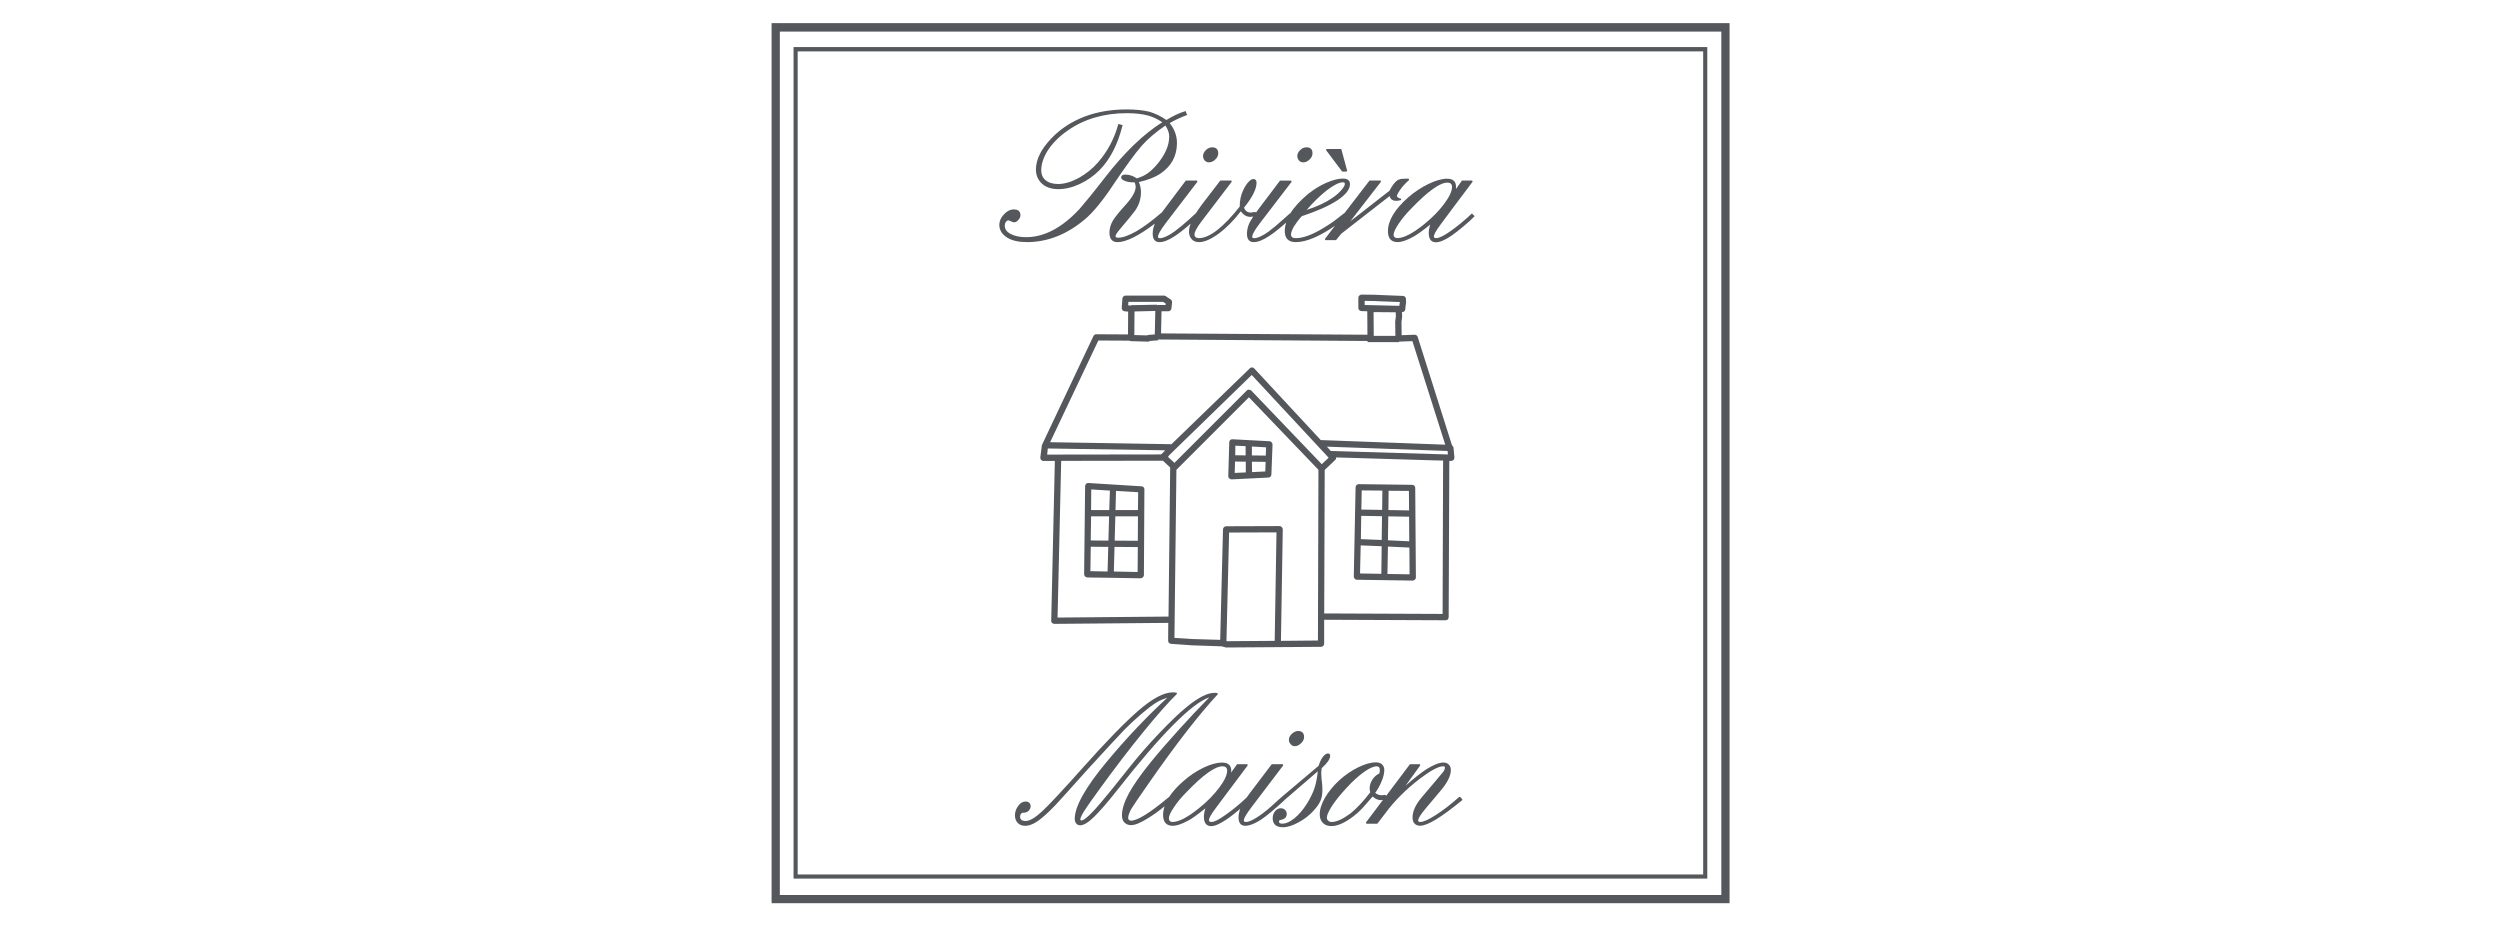 <?xml version="1.0" encoding="utf-8"?>
<!-- Generator: Adobe Illustrator 15.0.0, SVG Export Plug-In  -->
<!DOCTYPE svg PUBLIC "-//W3C//DTD SVG 1.1//EN" "http://www.w3.org/Graphics/SVG/1.1/DTD/svg11.dtd">
<svg version="1.1"
	 xmlns="http://www.w3.org/2000/svg" xmlns:xlink="http://www.w3.org/1999/xlink" xmlns:a="http://ns.adobe.com/AdobeSVGViewerExtensions/3.0/"
	 x="0px" y="0px" width="153px" height="57px" viewBox="0 -0.002 153 57" enable-background="new 0 -0.002 153 57"
	 xml:space="preserve">
<defs>
</defs>
<path fill="none" d="M105.405,54.941H47.483V1.718h57.922V54.941z"/>
<path fill="#54575B" d="M79.749,9.934c0.141,0,0.272-0.051,0.394-0.172c0.121-0.111,0.182-0.242,0.182-0.384
	c0-0.243-0.131-0.364-0.363-0.364c-0.142,0-0.273,0.051-0.384,0.162c-0.122,0.111-0.183,0.242-0.183,0.384
	c0,0.091,0.041,0.182,0.102,0.263C79.566,9.893,79.657,9.934,79.749,9.934z M82.144,10.499L82.144,10.499h0.021h0.242l0.04-0.05
	l-0.354-1.304l-0.01-0.03h-0.03h-0.869l-0.03,0.07l0.98,1.304L82.144,10.499z M73.979,9.934L73.979,9.934
	c0.142,0,0.272-0.051,0.395-0.172c0.121-0.111,0.182-0.242,0.182-0.384c0-0.243-0.132-0.364-0.364-0.364
	c-0.141,0-0.272,0.051-0.384,0.162c-0.121,0.111-0.182,0.242-0.182,0.384c0,0.091,0.04,0.182,0.101,0.263
	C73.797,9.893,73.888,9.934,73.979,9.934z M86.236,11.015L86.236,11.015l-0.021-0.081h-0.202c-0.162,0-0.283,0.011-0.363,0.041
	c-0.081,0.02-0.162,0.07-0.232,0.141c-0.132,0.132-0.264,0.324-0.385,0.557l-2.395,1.869l1.88-2.426l-0.03-0.07h-0.657h-0.021
	l-0.01,0.021l-1.516,1.971h-0.011c-0.061,0.05-0.171,0.141-0.323,0.252c-0.272,0.223-0.606,0.455-1,0.688
	c-0.657,0.394-1.213,0.596-1.647,0.596c-0.263,0-0.293-0.131-0.293-0.232c0-0.11,0.061-0.272,0.172-0.475
	c0.121-0.192,0.283-0.414,0.485-0.637c0.919-0.303,1.646-0.626,2.162-0.96c0.525-0.344,0.788-0.677,0.788-1
	c0-0.162-0.07-0.344-0.435-0.344c-0.282,0-0.626,0.091-1.021,0.263c-0.394,0.172-0.758,0.404-1.091,0.667
	c-0.495,0.414-0.869,0.818-1.112,1.213l-0.01-0.011l-0.03,0.021c-0.051,0.051-0.172,0.151-0.384,0.344
	c-0.334,0.303-0.637,0.556-0.909,0.758c-0.374,0.263-0.667,0.394-0.869,0.394c-0.102,0-0.122-0.04-0.122-0.091
	c0-0.091,0.081-0.313,0.465-0.818l1.951-2.547l-0.041-0.07h-0.646h-0.021l-0.02,0.021L77,12.823
	c-0.051,0.061-0.091,0.121-0.132,0.182l-0.05-0.04c-0.111,0.021-0.213,0.04-0.283,0.04c-0.192,0-0.323-0.101-0.404-0.293
	c0.516-0.637,0.769-1.151,0.769-1.525c0-0.202-0.122-0.232-0.192-0.232c-0.091,0-0.202,0.061-0.313,0.192
	c-0.111,0.121-0.222,0.293-0.313,0.495c-0.141,0.282-0.212,0.626-0.212,1c-0.485,0.616-0.95,1.102-1.374,1.435
	c-0.435,0.334-0.809,0.495-1.122,0.495c-0.081,0-0.151-0.02-0.202-0.061c-0.05-0.04-0.07-0.091-0.07-0.161
	c0-0.152,0.131-0.404,0.404-0.769l1.879-2.466l-0.03-0.07h-0.656h-0.021l-0.01,0.021l-1.132,1.475
	c-0.132,0.183-0.253,0.354-0.354,0.516l-0.03,0.021c-0.061,0.051-0.172,0.161-0.374,0.344c-0.334,0.303-0.647,0.556-0.92,0.758
	c-0.374,0.263-0.667,0.394-0.869,0.394c-0.101,0-0.121-0.04-0.121-0.091c0-0.091,0.081-0.313,0.465-0.818l1.95-2.547l-0.04-0.07
	h-0.647h-0.02l-0.021,0.021l-1.323,1.758c-0.051,0.071-0.102,0.132-0.142,0.192h-0.011l-0.03,0.021
	c-0.535,0.464-1.04,0.838-1.505,1.111c-0.465,0.263-0.839,0.394-1.112,0.394c-0.161,0-0.161-0.07-0.161-0.101
	c0-0.041,0.04-0.162,0.323-0.485c0.444-0.525,0.707-0.849,0.828-1.011c0.273-0.354,0.404-0.758,0.404-1.192
	c0-0.202-0.04-0.414-0.131-0.616c0.546-0.121,0.99-0.293,1.334-0.525c0.667-0.455,1-1.081,1-1.869c0-0.435-0.151-0.849-0.444-1.213
	c0.282-0.172,0.637-0.333,1.03-0.485l0.041-0.02l-0.021-0.03l-0.061-0.162l-0.011-0.04l-0.04,0.01
	c-0.344,0.102-0.728,0.283-1.142,0.535c-0.334-0.232-0.688-0.403-1.041-0.505c-0.364-0.091-0.839-0.142-1.395-0.142
	c-0.939,0-1.819,0.151-2.587,0.445c-0.778,0.303-1.455,0.737-2.001,1.313c-0.637,0.656-0.96,1.304-0.96,1.92
	c0,0.313,0.102,0.576,0.293,0.788c0.243,0.272,0.606,0.414,1.081,0.414c0.404,0,0.85-0.101,1.304-0.313
	c0.455-0.212,0.859-0.495,1.213-0.849c0.637-0.646,1.111-1.556,1.404-2.718l0.011-0.041l-0.051-0.01l-0.172-0.051l-0.04-0.01
	l-0.011,0.04c-0.232,0.859-0.646,1.638-1.232,2.314c-0.334,0.384-0.737,0.707-1.192,0.96c-0.455,0.242-0.879,0.363-1.253,0.363
	c-0.323,0-0.586-0.08-0.778-0.242c-0.172-0.151-0.253-0.354-0.253-0.597c0-0.363,0.122-0.758,0.374-1.172
	c0.293-0.465,0.718-0.899,1.264-1.273c1-0.697,2.213-1.051,3.597-1.051c0.516,0,0.95,0.051,1.294,0.142
	c0.323,0.091,0.616,0.232,0.879,0.414c-1.132,0.708-2.324,1.85-3.526,3.405c-0.728,0.94-1.253,1.577-1.546,1.91
	c-0.304,0.323-0.627,0.627-0.971,0.879c-0.747,0.557-1.516,0.839-2.283,0.839c-0.395,0-0.718-0.07-0.96-0.202
	c-0.243-0.131-0.354-0.293-0.354-0.505c0-0.081,0.02-0.162,0.07-0.223c0.051-0.07,0.101-0.101,0.151-0.101
	c0.011,0,0.041,0.01,0.091,0.03c0.162,0.081,0.223,0.091,0.253,0.091c0.091,0,0.182-0.04,0.263-0.142
	c0.091-0.091,0.132-0.192,0.132-0.293c0-0.162-0.071-0.354-0.404-0.354c-0.213,0-0.425,0.101-0.606,0.303
	c-0.192,0.202-0.283,0.415-0.283,0.637c0,0.323,0.162,0.586,0.485,0.788c0.293,0.183,0.707,0.273,1.212,0.273
	c1.243,0,2.436-0.465,3.527-1.385c0.525-0.435,1.132-1.183,1.809-2.213c0.728-1.081,1.293-1.85,1.678-2.294
	c0.384-0.435,0.879-0.849,1.455-1.243c0.151,0.232,0.232,0.455,0.232,0.667c0,0.566-0.263,1.143-0.758,1.729
	c-0.213,0.242-0.404,0.424-0.587,0.545c-0.171,0.122-0.384,0.213-0.636,0.294c-0.223-0.152-0.455-0.232-0.697-0.232
	c-0.213,0-0.263,0.091-0.263,0.171c0,0.092,0.08,0.162,0.252,0.223c0.151,0.061,0.323,0.081,0.525,0.081c0.021,0,0.03,0,0.051,0
	c0.04,0.111,0.061,0.202,0.061,0.272c0,0.283-0.212,0.657-0.616,1.102c-0.384,0.425-0.657,0.758-0.788,0.98
	c-0.132,0.232-0.202,0.475-0.202,0.728c0,0.475,0.263,0.576,0.495,0.576c0.525,0,1.293-0.385,2.283-1.132
	c-0.091,0.212-0.131,0.424-0.131,0.626c0,0.415,0.223,0.506,0.414,0.506c0.253,0,0.566-0.122,0.93-0.364
	c0.253-0.161,0.586-0.424,0.98-0.768c-0.071,0.182-0.102,0.344-0.102,0.495c0,0.191,0.061,0.344,0.172,0.465
	c0.102,0.111,0.253,0.172,0.445,0.172c0.333,0,0.737-0.183,1.223-0.536c0.454-0.344,0.909-0.798,1.334-1.354
	c0.151,0.222,0.343,0.343,0.586,0.343c0.05,0,0.11-0.01,0.172-0.02c-0.102,0.151-0.183,0.293-0.243,0.414
	c-0.091,0.212-0.142,0.435-0.142,0.646c0,0.415,0.223,0.506,0.415,0.506c0.252,0,0.565-0.122,0.93-0.364
	c0.272-0.172,0.626-0.454,1.051-0.828c-0.051,0.172-0.081,0.343-0.081,0.515c0,0.445,0.223,0.678,0.667,0.678
	c0.646,0,1.455-0.344,2.405-1.001l-0.617,0.809l0.03,0.07h0.637h0.021l0.01-0.02l0.304-0.374l2.961-2.304
	c0.04,0.191,0.182,0.293,0.414,0.293c0.07,0,0.172-0.011,0.293-0.051l-0.01-0.081c-0.111-0.02-0.253-0.081-0.253-0.172
	c0-0.02,0.021-0.101,0.172-0.333C85.791,11.459,85.983,11.237,86.236,11.015z M81.193,11.651L81.193,11.651
	c0.425-0.323,0.758-0.495,0.99-0.495c0.111,0,0.121,0.051,0.121,0.101c0,0.081-0.07,0.213-0.212,0.374
	c-0.151,0.172-0.333,0.334-0.546,0.476c-0.384,0.272-0.919,0.525-1.576,0.737C80.385,12.358,80.8,11.965,81.193,11.651z"/>
<path fill="#54575B" d="M90.218,13.197l-0.111-0.111l-0.021-0.03l-0.03,0.03c-0.465,0.435-0.899,0.788-1.304,1.071
	c-0.394,0.272-0.677,0.414-0.849,0.414c-0.132,0-0.151-0.05-0.151-0.11c0-0.081,0.081-0.294,0.475-0.809
	c0-0.011,1.899-2.537,1.899-2.537l-0.03-0.07H89.47l-0.01,0.021l-0.354,0.495c0-0.051,0-0.102,0-0.142
	c0-0.223-0.091-0.485-0.545-0.485c-0.313,0-0.697,0.111-1.143,0.323c-0.435,0.213-0.849,0.485-1.223,0.809
	c-0.828,0.728-1.253,1.425-1.253,2.082c0,0.444,0.202,0.667,0.597,0.667c0.232,0,0.535-0.102,0.93-0.313
	c0.222-0.121,0.586-0.374,1.061-0.758c-0.061,0.191-0.091,0.363-0.091,0.516c0,0.475,0.242,0.565,0.444,0.565
	c0.232,0,0.556-0.132,0.98-0.425c0.182-0.131,0.425-0.313,0.697-0.545c0.283-0.232,0.505-0.435,0.657-0.597l0.03-0.03L90.218,13.197
	z M85.519,14.571L85.519,14.571c-0.07,0-0.121-0.02-0.162-0.05c-0.05-0.041-0.07-0.092-0.07-0.142c0-0.151,0.101-0.374,0.303-0.678
	c0.192-0.293,0.465-0.626,0.809-0.97c0.99-1.03,1.729-1.556,2.173-1.556c0.202,0,0.293,0.091,0.293,0.263
	c0,0.263-0.162,0.605-0.485,1.04s-0.737,0.85-1.232,1.253C86.448,14.289,85.902,14.571,85.519,14.571z"/>
<path fill="#54575B" d="M79.233,45.665c0.142,0,0.272-0.061,0.394-0.183c0.122-0.11,0.183-0.242,0.183-0.384
	c0-0.232-0.122-0.363-0.364-0.363c-0.142,0-0.263,0.061-0.384,0.172c-0.121,0.11-0.182,0.232-0.182,0.374
	c0,0.101,0.04,0.182,0.11,0.263C79.052,45.624,79.143,45.665,79.233,45.665z M81.406,46.251L81.406,46.251
	c0-0.091-0.051-0.142-0.132-0.142c-0.111,0-0.223,0.081-0.354,0.263c-0.091,0.142-0.162,0.303-0.223,0.495l-2.264,1.91l0,0
	l-0.03,0.03c-0.061,0.051-0.191,0.161-0.374,0.333c-0.333,0.313-0.646,0.566-0.919,0.758c-0.374,0.263-0.667,0.404-0.859,0.404
	c-0.111,0-0.131-0.051-0.131-0.091c0-0.101,0.091-0.313,0.475-0.818l1.94-2.557l-0.03-0.07h-0.657h-0.02l-0.011,0.02l-1.334,1.759
	c-0.07,0.091-0.131,0.182-0.191,0.263l0,0c-0.455,0.435-0.899,0.788-1.304,1.071c-0.395,0.282-0.677,0.424-0.839,0.424
	c-0.142,0-0.162-0.061-0.162-0.121c0-0.081,0.081-0.293,0.476-0.809l1.899-2.536l-0.03-0.07h-0.606h-0.02l-0.011,0.02l-0.354,0.495
	c0-0.05,0.01-0.101,0.01-0.131c0-0.223-0.101-0.485-0.556-0.485c-0.313,0-0.697,0.102-1.142,0.313
	c-0.435,0.212-0.849,0.485-1.223,0.818c-0.395,0.334-0.677,0.667-0.89,0.99l-0.01-0.01l-0.03,0.03
	c-1.122,0.939-1.89,1.414-2.273,1.414c-0.121,0-0.183-0.05-0.183-0.182c0-0.111,0.062-0.283,0.172-0.505
	c0.102-0.172,0.485-0.748,1.183-1.738c1.606-2.304,3.001-4.093,4.133-5.315l-0.03-0.07C74.423,42.4,74.353,42.4,74.313,42.4
	c-0.415,0-1.001,0.294-1.719,0.89c-0.434,0.354-0.99,0.89-1.646,1.576c-0.657,0.688-1.243,1.364-1.759,2.011
	c-0.93,1.173-1.505,1.88-1.758,2.173c-0.253,0.304-0.505,0.586-0.758,0.829c-0.283,0.272-0.425,0.333-0.485,0.333
	c-0.051,0-0.07-0.021-0.07-0.081c0-0.05,0.04-0.191,0.252-0.525c0.183-0.282,0.495-0.728,0.93-1.323
	c0.93-1.283,1.819-2.445,2.668-3.486c0.839-1.031,1.536-1.819,2.062-2.334l-0.021-0.071c-0.101-0.021-0.182-0.021-0.242-0.021
	c-0.535,0-1.243,0.374-2.092,1.112c-0.828,0.717-1.971,1.89-3.385,3.476c-1.243,1.395-2.092,2.304-2.517,2.698
	c-0.414,0.384-0.758,0.586-1,0.586c-0.304,0-0.344-0.161-0.344-0.272c0-0.061,0.021-0.111,0.051-0.162
	c0.04-0.04,0.07-0.07,0.101-0.07c0.151,0,0.253-0.03,0.313-0.071c0.121-0.091,0.182-0.202,0.182-0.333
	c0-0.091-0.03-0.151-0.091-0.212c-0.061-0.051-0.132-0.071-0.223-0.071c-0.161,0-0.313,0.081-0.444,0.263
	c-0.131,0.172-0.202,0.374-0.202,0.586c0,0.192,0.061,0.344,0.172,0.465c0.111,0.111,0.263,0.172,0.455,0.172
	c0.293,0,0.637-0.161,1.01-0.475c0.283-0.232,0.546-0.485,0.809-0.758c0.253-0.273,0.899-0.98,1.961-2.173
	c1.242-1.354,1.99-2.162,2.283-2.466c0.304-0.313,0.657-0.637,1.051-0.979c0.385-0.324,0.697-0.566,0.95-0.718
	c0.192-0.111,0.414-0.202,0.637-0.272c-1.213,1.111-2.466,2.425-3.719,3.931c-1.294,1.556-1.95,2.729-1.95,3.486
	c0,0.11,0.03,0.212,0.091,0.282c0.061,0.071,0.142,0.111,0.242,0.111c0.202,0,0.485-0.161,0.839-0.505
	c0.344-0.334,0.829-0.89,1.436-1.657c2.678-3.416,4.567-5.315,5.628-5.669c-0.565,0.576-1.183,1.223-1.829,1.94
	c-0.687,0.758-1.283,1.444-1.758,2.03c-0.606,0.748-1.051,1.385-1.334,1.9c-0.283,0.525-0.425,0.97-0.425,1.344
	c0,0.182,0.041,0.333,0.142,0.435c0.102,0.111,0.242,0.172,0.414,0.172c0.232,0,0.566-0.132,1.001-0.404
	c0.323-0.192,0.677-0.444,1.051-0.748c-0.061,0.182-0.091,0.354-0.091,0.525c0,0.445,0.202,0.667,0.596,0.667
	c0.232,0,0.536-0.101,0.93-0.313c0.223-0.11,0.586-0.373,1.062-0.758c-0.061,0.192-0.091,0.374-0.091,0.525
	c0,0.465,0.242,0.566,0.444,0.566c0.232,0,0.556-0.142,0.98-0.435c0.182-0.121,0.414-0.303,0.707-0.546
	c0.03-0.03,0.061-0.061,0.091-0.081c-0.061,0.172-0.101,0.364-0.101,0.536c0,0.414,0.222,0.505,0.414,0.505
	c0.253,0,0.565-0.121,0.93-0.354c0.354-0.232,0.839-0.637,1.445-1.192v-0.01l2.061-1.778c-0.04,0.403-0.11,0.747-0.201,1.03
	c-0.102,0.303-0.264,0.627-0.476,0.97c-0.232,0.364-0.484,0.657-0.758,0.88c-0.263,0.212-0.505,0.323-0.728,0.323
	c-0.212,0-0.212-0.091-0.212-0.132c0-0.03,0.01-0.051,0.02-0.061c0.011-0.01,0.041-0.03,0.183-0.061
	c0.182-0.051,0.272-0.172,0.272-0.344c0-0.091-0.03-0.172-0.101-0.242c-0.071-0.061-0.152-0.102-0.253-0.102
	c-0.142,0-0.263,0.061-0.364,0.183c-0.091,0.121-0.141,0.263-0.141,0.424c0,0.253,0.101,0.556,0.616,0.556
	c0.283,0,0.606-0.101,0.97-0.303c0.364-0.192,0.677-0.444,0.93-0.728c0.202-0.223,0.344-0.425,0.414-0.606
	c0.081-0.182,0.111-0.404,0.111-0.646c0-0.192-0.01-0.414-0.051-0.677c-0.01-0.152-0.02-0.264-0.02-0.344
	c0-0.071,0.01-0.172,0.03-0.313C81.234,46.695,81.406,46.453,81.406,46.251z M73.383,49.454L73.383,49.454
	c-0.697,0.566-1.243,0.849-1.627,0.849c-0.071,0-0.122-0.02-0.162-0.061c-0.04-0.04-0.061-0.091-0.061-0.142
	c0-0.151,0.091-0.374,0.293-0.667c0.192-0.303,0.465-0.637,0.809-0.979c0.99-1.031,1.728-1.557,2.173-1.557
	c0.202,0,0.293,0.091,0.293,0.263c0,0.263-0.162,0.616-0.485,1.041C74.292,48.636,73.878,49.06,73.383,49.454z"/>
<path fill="#54575B" d="M89.368,48.777l-0.061-0.011c-0.535,0.476-1.021,0.85-1.455,1.122c-0.424,0.272-0.737,0.414-0.93,0.414
	c-0.121,0-0.131-0.051-0.131-0.091c0-0.091,0.081-0.293,0.505-0.788l0.859-1.021c0.424-0.495,0.637-0.93,0.637-1.273
	c0-0.142-0.041-0.253-0.122-0.333c-0.091-0.091-0.191-0.132-0.323-0.132c-0.263,0-0.596,0.132-1.04,0.404
	c-0.324,0.212-0.759,0.546-1.284,1.011l0.899-1.243l-0.03-0.07h-0.586h-0.021l-0.01,0.02l-1.445,1.92v-0.02l-0.05-0.041
	c-0.102,0.011-0.172,0.021-0.223,0.021c-0.151,0-0.283-0.051-0.395-0.142c0.162-0.223,0.293-0.465,0.395-0.718
	c0.111-0.263,0.162-0.495,0.162-0.687c0-0.142-0.051-0.253-0.142-0.344c-0.091-0.081-0.223-0.121-0.374-0.121
	c-0.304,0-0.667,0.101-1.081,0.303c-0.404,0.202-0.799,0.465-1.152,0.788c-0.374,0.344-0.667,0.708-0.879,1.071
	c-0.213,0.364-0.323,0.707-0.323,1.021c0,0.273,0.101,0.476,0.293,0.606c0.101,0.071,0.242,0.111,0.435,0.111
	c0.363,0,0.818-0.202,1.344-0.606c0.182-0.142,0.354-0.293,0.485-0.435c0.141-0.142,0.354-0.394,0.677-0.768
	c0.161,0.142,0.333,0.222,0.505,0.222c0.041,0,0.081-0.01,0.132-0.02l-1.051,1.395l0.04,0.07h0.646h0.021l0.01-0.021l0.495-0.646
	c0.546-0.737,1.243-1.435,2.082-2.081c0.667-0.506,1.152-0.769,1.435-0.769c0.102,0,0.111,0.041,0.111,0.081
	c0,0.07-0.03,0.142-0.081,0.232c-0.061,0.081-0.222,0.272-0.465,0.556l-0.889,1.051c-0.364,0.435-0.546,0.839-0.546,1.213
	c0,0.161,0.04,0.283,0.121,0.374c0.091,0.091,0.202,0.131,0.344,0.131c0.455,0,1.293-0.515,2.577-1.566v-0.061L89.368,48.777z
	 M83.993,47.706L83.993,47.706c-0.111,0.172-0.172,0.354-0.172,0.556c0,0.061,0.02,0.142,0.04,0.223
	c-0.425,0.556-0.818,0.97-1.162,1.253c-0.485,0.374-0.89,0.565-1.202,0.565c-0.081,0-0.152-0.02-0.213-0.081
	c-0.05-0.04-0.08-0.101-0.08-0.182c0-0.161,0.11-0.394,0.313-0.717c0.213-0.324,0.506-0.688,0.869-1.082
	c0.384-0.424,0.758-0.758,1.081-0.99c0.324-0.232,0.587-0.354,0.789-0.354c0.131,0,0.191,0.081,0.191,0.242
	c0,0.041-0.01,0.111-0.03,0.192C84.245,47.413,84.104,47.534,83.993,47.706z"/>
<path fill="#54575B" d="M105.598,54.77H47.473l0.253,0.253V1.678l-0.253,0.253h58.125l-0.253-0.253v53.345L105.598,54.77z
	 M47.221,55.274h58.629v-0.252V1.678V1.415h-0.252l0,0H47.473h-0.252v0.263v53.345V55.274z"/>
<path fill="#54575B" d="M104.364,53.517H48.686l0.132,0.131V3.012l-0.132,0.131h55.679l-0.131-0.131v50.636L104.364,53.517z
	 M104.364,2.88L104.364,2.88H48.686h-0.121v0.132v50.636v0.121h0.121h55.679h0.121v-0.121V3.012V2.88H104.364z"/>
<path fill="#54575B" d="M69.855,29.76l-3.243-0.202c-0.051,0-0.111,0.01-0.142,0.05c-0.041,0.041-0.061,0.092-0.061,0.142
	l-0.061,5.387c0,0.11,0.091,0.191,0.191,0.202l1.425,0.02l1.84,0.03c0.05,0,0.101-0.02,0.141-0.061
	c0.03-0.03,0.062-0.081,0.062-0.131l0.03-5.255C70.038,29.84,69.957,29.76,69.855,29.76z M67.784,34.974L67.784,34.974l-1.051-0.021
	l0.021-1.495l1.07,0.01L67.784,34.974z M67.835,33.084L67.835,33.084l-1.081-0.01l0.02-1.476h1.102L67.835,33.084z M67.886,31.215
	L67.886,31.215h-1.112l0.011-1.264l1.142,0.071L67.886,31.215z M69.623,35.004L69.623,35.004l-1.455-0.03l0.041-1.506l1.425,0.011
	L69.623,35.004z M69.634,33.094L69.634,33.094l-1.415-0.01l0.04-1.485h1.385L69.634,33.094z M69.644,31.215L69.644,31.215H68.27
	l0.03-1.173l1.354,0.081L69.644,31.215z M75.292,26.93L75.292,26.93c-0.04,0.03-0.061,0.081-0.061,0.132l-0.061,2.071
	c0,0.061,0.021,0.111,0.061,0.142c0.041,0.04,0.091,0.061,0.142,0.061l2.254-0.111c0.101,0,0.171-0.081,0.182-0.182l0.07-1.839
	c0-0.102-0.081-0.192-0.182-0.202l-2.264-0.121C75.373,26.88,75.322,26.89,75.292,26.93z M77.435,28.85L77.435,28.85l-0.809,0.041
	l-0.01-0.637l0.839,0.01L77.435,28.85z M77.485,27.375L77.485,27.375l-0.021,0.505l-0.849-0.01v-0.546L77.485,27.375z
	 M75.605,27.273L75.605,27.273l0.627,0.03v0.566l-0.637-0.011L75.605,27.273z M75.585,28.244L75.585,28.244l0.657,0.01v0.656
	l-0.677,0.031L75.585,28.244z M86.418,29.669L86.418,29.669l-3.264-0.041c-0.102,0-0.192,0.081-0.192,0.192l-0.111,5.456
	c0,0.051,0.021,0.102,0.061,0.142c0.03,0.041,0.081,0.061,0.132,0.061l3.405,0.051c0.051,0,0.101-0.021,0.142-0.051
	c0.04-0.04,0.061-0.091,0.061-0.141l-0.04-5.487C86.61,29.749,86.529,29.669,86.418,29.669z M84.983,30.032L84.983,30.032
	l1.242,0.01l0.011,1.192l-1.264-0.02L84.983,30.032z M84.963,31.599L84.963,31.599l1.273,0.021l0.01,1.505l-1.304-0.061
	L84.963,31.599z M84.538,35.115L84.538,35.115l-1.304-0.021l0.041-1.718l1.283,0.051L84.538,35.115z M84.559,33.044L84.559,33.044
	l-1.273-0.051l0.021-1.425l1.273,0.021L84.559,33.044z M84.589,31.204L84.589,31.204l-1.273-0.02l0.021-1.173l1.263,0.011
	L84.589,31.204z M84.912,35.125L84.912,35.125l0.03-1.677l1.313,0.061l0.011,1.637L84.912,35.125z M88.954,27.395L88.954,27.395
	c-0.01-0.061-0.04-0.11-0.091-0.142l-2.102-6.639c-0.021-0.081-0.102-0.131-0.192-0.131l-0.788,0.03l-0.01-0.799l0.04-0.333
	c0-0.011,0-0.021,0-0.03l-0.01-0.253h0.01c0.102,0,0.182-0.07,0.192-0.172l0.03-0.283c0,0.011,0.01-0.08,0.01-0.08
	c0.01-0.011,0.01-0.03,0.01-0.041l-0.01-0.232c0-0.101-0.081-0.182-0.182-0.182l-1.516-0.061l-0.183-0.01
	c-0.01,0-0.828-0.011-0.828-0.011c-0.051,0-0.102,0.021-0.142,0.061c-0.04,0.03-0.061,0.081-0.061,0.132v0.626
	c0,0.111,0.091,0.192,0.192,0.192l0.354,0.01l0.01,1.436l-12.631-0.081c0.01-0.323,0.02-1.021,0.03-1.354h0.414
	c0.101,0,0.182-0.08,0.192-0.172l0.04-0.373c0.01-0.071-0.03-0.142-0.091-0.183l-0.304-0.202c-0.03-0.02-0.061-0.03-0.101-0.03
	h-2.354c-0.102,0-0.182,0.081-0.192,0.183l-0.04,0.575c0,0.102,0.07,0.192,0.172,0.202l0.222,0.021l-0.01,1.395l-1.94-0.01
	c-0.07,0-0.141,0.04-0.171,0.101l-3.144,6.649c-0.01,0.02-0.02,0.04-0.02,0.061l-0.091,0.728c0,0.061,0.01,0.111,0.05,0.151
	c0.041,0.04,0.091,0.071,0.142,0.061h0.697l-0.222,9.771c-0.011,0.051,0.01,0.102,0.05,0.142c0.041,0.04,0.091,0.061,0.142,0.061
	l6.973-0.061l-0.01,1.092c0,0.101,0.08,0.191,0.182,0.191l1.283,0.091c0.01,0,1.597,0.051,1.809,0.061l0.232,0.062
	c0.021,0.01,0.041,0.01,0.061,0.01l5.79-0.041c0.102,0,0.192-0.08,0.192-0.191v-1.466l7.427,0.031c0.051,0,0.102-0.021,0.142-0.051
	c0.03-0.041,0.051-0.091,0.051-0.142l0.04-9.56c0.071,0,0.111,0,0.111,0c0.061,0,0.111-0.021,0.152-0.061
	c0.03-0.04,0.05-0.091,0.05-0.151L88.954,27.395z M83.518,18.664L83.518,18.664v-0.253l0.637,0.011c-0.01,0,0.172,0.01,0.172,0.01
	c0.01,0,0.939,0.03,1.344,0.051v0.04l-0.02,0.081c0,0,0,0.051-0.011,0.111L83.518,18.664z M85.397,20.554L85.397,20.554h-1.324
	l-0.01-1.455l1.354,0.01l0.01,0.243l-0.041,0.323c0,0.01,0,0.021,0,0.03L85.397,20.554z M69.058,18.472L69.058,18.472h2.122
	l0.161,0.102l-0.01,0.091h-0.435c-0.021,0-0.04,0-0.07,0.01v-0.03l-1.607,0.03v0.021l-0.172-0.01L69.058,18.472z M70.704,19.028
	L70.704,19.028l-0.03,1.435l-0.373,0.03c-0.021,0-0.051,0.01-0.081,0.021l-0.021,0.01l-0.778-0.021l0.011-1.444L70.704,19.028z
	 M67.219,20.837L67.219,20.837l1.909,0.01c0.021,0.021,0.051,0.03,0.091,0.03l1.021,0.03c0.03,0,0.07,0,0.101-0.02l0.03-0.021
	l0.516-0.041v-0.05l12.803,0.091l0.01,0.07h0.183h1.737v-0.03l0.819-0.03l2.011,6.336L80.83,26.93l-4.072-4.385
	c-0.041-0.041-0.081-0.062-0.142-0.062c-0.051,0-0.102,0.021-0.132,0.062l-4.8,4.647c-0.01,0-0.02-0.01-0.03-0.01l-7.387-0.121
	L67.219,20.837z M64.086,27.819L64.086,27.819l0.04-0.374l7.165,0.111l-0.03,0.061l-0.202,0.192L64.086,27.819z M71.513,37.732
	L71.513,37.732l-6.79,0.061l0.222-9.59l6.225-0.01l0.445,0.414L71.513,37.732z M78.011,39.218L78.011,39.218l-2.931,0.021
	l-0.021-0.011l0.162-6.639l2.9-0.01L78.011,39.218z M80.658,39.197L80.658,39.197l-2.264,0.021l0.111-6.821
	c0-0.05-0.021-0.101-0.061-0.141c-0.03-0.031-0.081-0.062-0.132-0.062l-3.273,0.011c-0.102,0-0.192,0.091-0.192,0.191l-0.172,6.761
	l-1.697-0.051c0.01,0-0.748-0.051-1.102-0.07l0.121-10.297c0.01-0.011,0.01-0.011,0.021-0.011l4.416-4.416l4.254,4.437
	L80.658,39.197z M80.891,28.405L80.891,28.405l-4.315-4.507c-0.04-0.03-0.08-0.051-0.141-0.051c-0.051-0.01-0.102,0.011-0.132,0.051
	l-4.426,4.426l-0.395-0.363l0.071-0.102l5.052-4.911l4.709,5.063L80.891,28.405z M88.287,37.57L88.287,37.57l-7.245-0.03l0.03-8.781
	l0.637-0.606c0.051-0.04,0.07-0.101,0.061-0.161l6.073,0.182c0,0,0.232,0.01,0.475,0.01L88.287,37.57z M87.853,27.789L87.853,27.789
	c0,0-6.002-0.182-6.406-0.192l-0.242-0.263l7.387,0.263l0.02,0.213L87.853,27.789z"/>
<rect fill="none" width="153.07" height="56.689"/>
</svg>
